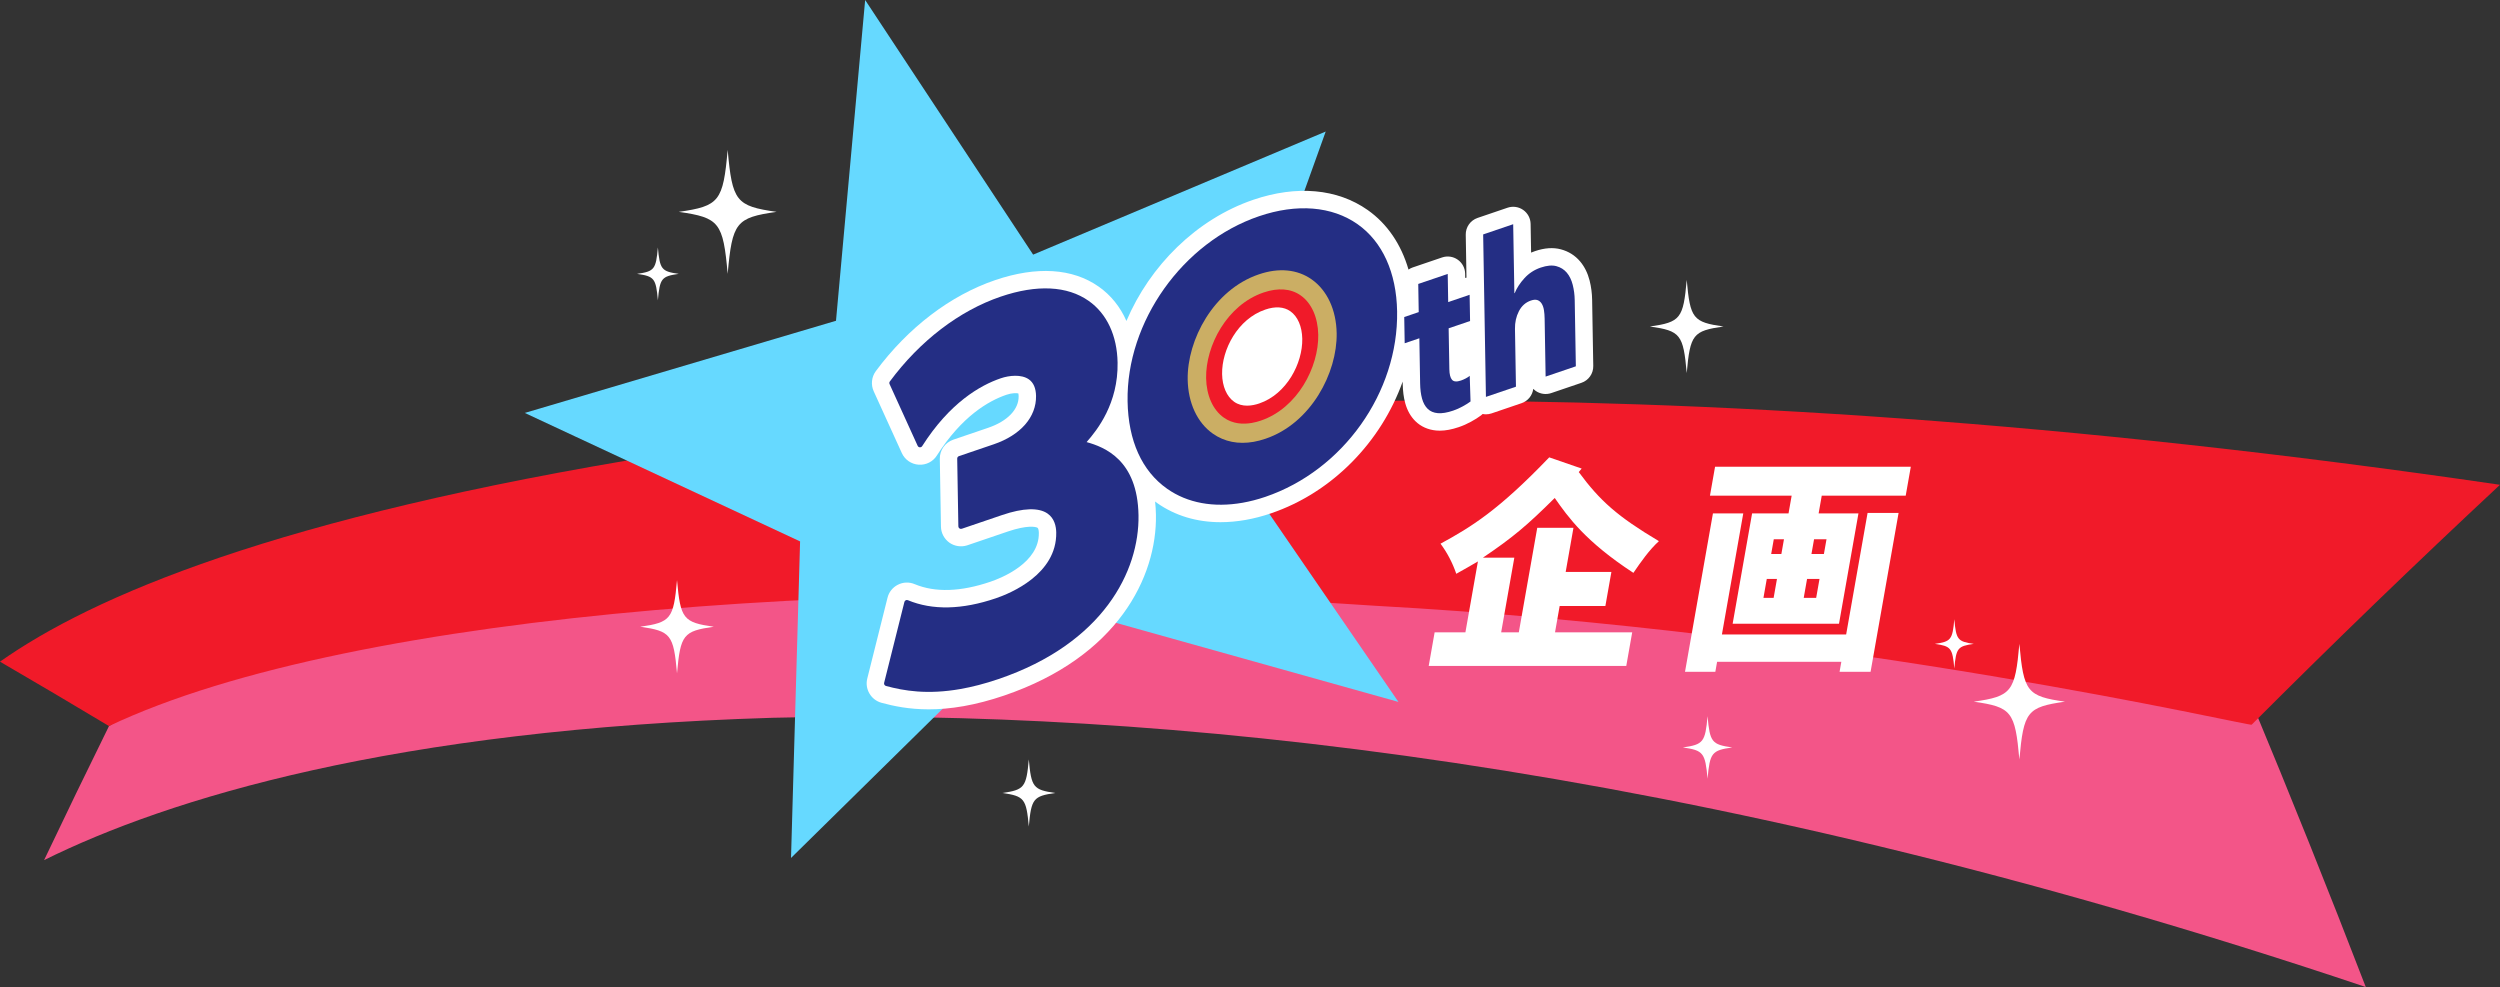 <?xml version="1.0" encoding="UTF-8"?><svg id="_レイヤー_2" xmlns="http://www.w3.org/2000/svg" viewBox="0 0 717.406 283.236"><rect x="0" y="0" width="717.406" height="283.236" fill="#333333" stroke="none"/><defs><style>.cls-1{fill:#242e84;}.cls-1,.cls-2,.cls-3,.cls-4,.cls-5,.cls-6,.cls-7{stroke-width:0px;}.cls-2{fill:#f35588;}.cls-3{fill:#66d9ff;}.cls-4{fill:#cbae64;}.cls-5{fill:#f01a29;}.cls-6{fill:#fff;}.cls-7{fill:#f11a29;}</style></defs><g id="_レイヤー_2-2"><path class="cls-2" d="M31.277,208.354c-6.309,12.803-12.517,25.626-18.624,38.469,35.59-17.62,100.135-37.542,209.086-40.847,108.273-2.625,260.953,11.365,457.151,77.261-10.58-27.443-21.558-54.829-32.933-82.149.092.914-95.472-36.843-223.556-50.998-127.067-15.349-286.655-7.095-391.122,58.266Z"/><path class="cls-7" d="M0,189.873c10.496,6.102,20.922,12.263,31.277,18.481,70.329-33.389,227.104-43.913,363.046-34.54,136.451,7.502,252.07,34.901,251.829,34.139,23.21-23.238,46.963-46.189,71.253-68.837-248.912-36.437-417.264-25.061-527.617-8.594C79.06,148.369,26.33,171.307,0,189.873Z"/><path class="cls-6" d="M183.729,179.852c8.761,1.252,9.562,2.268,10.55,13.371.988-11.103,1.789-12.118,10.55-13.371-8.761-1.252-9.562-2.268-10.55-13.371-.988,11.103-1.789,12.118-10.55,13.371Z"/><path class="cls-6" d="M287.628,227.557c6.311.902,6.888,1.633,7.6,9.632.712-7.998,1.289-8.73,7.6-9.632-6.311-.902-6.888-1.633-7.6-9.632-.712,7.998-1.289,8.73-7.6,9.632Z"/><path class="cls-6" d="M222.854,60.797c-11.658-1.666-12.724-3.017-14.039-17.792-1.315,14.775-2.381,16.126-14.039,17.792,11.658,1.667,12.724,3.017,14.039,17.792,1.315-14.775,2.381-16.126,14.039-17.792Z"/><path class="cls-6" d="M182.804,78.589c4.971-.711,5.425-1.287,5.986-7.586.561,6.3,1.015,6.876,5.986,7.586-4.971.711-5.425,1.287-5.986,7.586-.561-6.3-1.015-6.876-5.986-7.586Z"/><path class="cls-6" d="M497.088,214.491c-5.884-.841-6.422-1.523-7.085-8.98-.664,7.457-1.202,8.139-7.085,8.98,5.884.841,6.422,1.523,7.085,8.98.664-7.457,1.202-8.139,7.085-8.98Z"/><path class="cls-6" d="M592.574,201.354c-10.869,1.554-11.863,2.813-13.089,16.588-1.226-13.775-2.22-15.035-13.089-16.588,10.869-1.554,11.863-2.813,13.089-16.588,1.226,13.775,2.22,15.035,13.089,16.588Z"/><path class="cls-6" d="M555.234,184.766c4.634.662,5.058,1.2,5.581,7.073.523-5.874.946-6.411,5.581-7.073-4.634-.662-5.058-1.2-5.581-7.073-.523,5.874-.946,6.411-5.581,7.073Z"/><path class="cls-6" d="M473.477,93.694c8.761,1.252,9.562,2.268,10.55,13.371.988-11.103,1.789-12.118,10.55-13.371-8.761-1.252-9.562-2.268-10.55-13.371-.988,11.103-1.789,12.118-10.55,13.371Z"/><polygon class="cls-3" points="239.899 92.047 248.266 0 296.47 73.069 380.429 37.747 349.01 125.258 401.304 201.426 301.029 173.357 226.993 246.203 229.595 155.366 150.587 118.499 239.899 92.047"/><path class="cls-6" d="M453.871,134.462l-.828,1.004c6.081,8.236,11.07,12.722,23.001,19.82-2.786,2.544-5.13,5.893-7.32,9.106-13.744-8.973-18.738-16.003-22.575-21.495-7.953,7.902-11.997,11.317-20.622,17.142h9.027l-3.778,21.427h5.064l5.29-29.998h10.391l-2.231,12.656h13.119l-1.725,9.776h-13.119l-1.334,7.566h22.146l-1.7,9.642h-56.694l1.7-9.642h8.832l3.59-20.356c-2.031,1.206-4.051,2.344-6.21,3.549-1.069-3.147-2.628-6.094-4.518-8.638,8.838-4.821,16.549-9.509,31.19-24.776l9.305,3.214Z"/><path class="cls-6" d="M544.825,147.184l-8.04,45.601h-8.897l.508-2.88h-35.652l-.508,2.88h-8.702l8.017-45.466h8.702l-6.128,34.752h35.652l6.151-34.887h8.897ZM548.332,133.927l-1.464,8.303h-24.094l-.897,5.089h11.43l-5.584,31.672h-30.521l5.584-31.672h10.455l.897-5.089h-23.443l1.464-8.303h56.174ZM507.001,166.134l-.957,5.424h2.922l.957-5.424h-2.922ZM509.008,154.751l-.744,4.218h2.922l.744-4.218h-2.922ZM517.602,171.558h3.572l.957-5.424h-3.572l-.957,5.424ZM520.566,154.751l-.744,4.218h3.572l.744-4.218h-3.572Z"/><path class="cls-6" d="M456.883,86.043c-.027-1.876-.271-3.74-.728-5.549-.545-2.14-1.463-3.984-2.738-5.493-1.448-1.704-3.303-2.866-5.498-3.451-2.197-.592-4.695-.419-7.422.509-.384.13-.76.273-1.128.429l-.141-8.235c-.027-1.597-.816-3.085-2.123-4.004-1.307-.919-2.974-1.157-4.486-.644l-8.617,2.932c-2.057.699-3.426,2.646-3.389,4.819l.21,12.328c-.121.022-.242.042-.362.073l-.021-1.233c-.026-1.598-.815-3.086-2.122-4.005-1.309-.92-2.977-1.159-4.487-.644l-8.458,2.877c-.43.146-.821.358-1.185.604-2.11-7.247-6.097-13.138-11.727-17.099-8.706-6.125-20.353-7.167-32.795-2.934-16.294,5.544-29.696,18.921-36.422,34.781-1.767-4.025-4.446-7.385-7.951-9.848-7.508-5.283-17.785-5.931-29.72-1.873-12.854,4.373-25.014,13.645-34.248,26.121-1.232,1.674-1.463,3.89-.602,5.781l8.056,17.702c.872,1.934,2.729,3.222,4.852,3.362,2.121.144,4.136-.895,5.22-2.647,7.135-11.214,14.79-15.662,19.976-17.426,1.484-.513,2.868-.511,3.396-.379.036.147.08.402.087.799.062,3.792-3.211,7.182-8.758,9.068l-9.994,3.401c-2.36.813-3.916,3.036-3.87,5.526l.33,19.419c.023,1.827.927,3.55,2.47,4.645,1.443.997,3.31,1.28,4.992.756.042-.013.084-.027.125-.041l11.63-3.957c5.532-1.879,8.025-1.39,8.521-1.042.16.113.338.652.352,1.429.146,8.593-10.618,12.921-13.923,14.043-8.523,2.899-15.834,3.125-21.678.695-1.588-.681-3.36-.617-4.883.175-1.482.761-2.555,2.12-2.939,3.708l-5.816,23.208c-.752,2.995,1.059,6.104,4.058,6.935,3.486.951,7.902,1.889,13.567,1.889,2.984,0,6.315-.26,10.038-.917,3.685-.649,7.587-1.67,11.603-3.034,32.596-11.09,43.882-34.054,43.575-51.845-.022-1.33-.104-2.61-.24-3.845.195.144.381.297.58.437,5.174,3.64,11.372,5.497,18.202,5.497,2.323,0,4.72-.215,7.173-.647,2.395-.422,4.854-1.059,7.309-1.894,17.666-6.013,31.634-20.563,37.782-37.805l.011.64c.036,2.099.273,3.918.728,5.568.579,2.094,1.565,3.834,2.913,5.154,1.551,1.535,3.612,2.46,5.975,2.678.335.03.676.045,1.022.045,1.646,0,3.44-.336,5.448-1.018,1.196-.404,2.387-.932,3.497-1.544,1.105-.596,2.079-1.21,2.894-1.825.166-.125.323-.261.47-.404.309.059.62.099.935.099.541,0,1.085-.088,1.61-.266l8.617-2.932c1.829-.622,3.115-2.232,3.351-4.109.206.207.431.397.673.568,1.307.918,2.975,1.157,4.486.644l8.674-2.949c2.058-.699,3.427-2.647,3.39-4.819l-.325-18.988Z"/><path class="cls-1" d="M275.663,197.712c3.276-.578,6.882-1.492,10.86-2.844,30.052-10.224,40.464-30.996,40.186-47.026-.269-15.873-9.737-19.539-14.897-20.978,3.112-3.516,9.096-11.142,8.894-22.792-.132-7.764-3.076-14.06-8.29-17.726-6.15-4.327-14.871-4.752-25.232-1.229-11.904,4.05-23.206,12.698-31.831,24.351-.16.216-.19.503-.078.747l8.061,17.715c.112.247.349.413.621.431.262.017.531-.108.676-.342,7.914-12.439,16.639-17.453,22.565-19.469,2.364-.815,5.896-1.203,8.05.309,1.328.934,2.021,2.535,2.061,4.755.101,6.074-4.44,11.264-12.147,13.884l-9.976,3.394c-.304.105-.505.392-.5.714l.331,19.442c.003.237.119.456.312.593.195.134.444.164.665.095l11.631-3.958c5.987-2.033,10.481-2.176,13.007-.397,1.992,1.401,2.444,3.727,2.473,5.433.204,11.971-13.197,17.465-17.312,18.862-9.713,3.304-18.206,3.491-25.262.556-.201-.087-.427-.079-.614.023-.193.095-.333.271-.385.481l-5.817,23.21c-.098.389.136.785.524.893,5.095,1.39,11.861,2.558,21.422.872Z"/><path class="cls-1" d="M356.556,144.274c2.144-.378,4.336-.945,6.565-1.703,22.299-7.59,38.194-29.977,37.797-53.235-.186-11.106-4.213-19.982-11.332-24.991-7.365-5.181-17.421-5.994-28.308-2.289-21.886,7.446-38.096,30.274-37.706,53.102.193,11.333,4.12,20.013,11.354,25.101,5.84,4.109,13.359,5.473,21.63,4.014ZM344.592,108.5c-.164-9.798,6.336-22.201,17.498-25.998.969-.332,1.915-.576,2.836-.739,3.512-.619,6.646-.027,9.185,1.758,3.525,2.479,5.599,7.043,5.693,12.523.169,9.841-6.328,22.29-17.49,26.085-4.636,1.592-8.782,1.22-11.99-1.037-3.547-2.494-5.636-7.085-5.732-12.591Z"/><path class="cls-1" d="M415.707,94.213l.203,11.758c.023,1.444.284,2.447.765,3.01.484.562,1.34.633,2.566.215.418-.143.866-.336,1.34-.583.478-.24.863-.499,1.177-.768l.233,7.362c-.592.446-1.343.922-2.256,1.415-.903.498-1.811.9-2.725,1.209-1.75.594-3.227.837-4.425.729-1.197-.11-2.167-.525-2.902-1.252-.736-.721-1.271-1.702-1.61-2.932-.34-1.235-.52-2.676-.548-4.322l-.223-12.983-4.207,1.432-.129-7.526,4.155-1.413-.135-8.08,8.458-2.878.135,8.08,6.15-2.094.129,7.526-6.15,2.094Z"/><path class="cls-1" d="M443.534,108.065l-.283-16.652c-.015-.864-.08-1.668-.196-2.409-.119-.749-.338-1.37-.642-1.864-.309-.496-.711-.835-1.207-1.021-.495-.178-1.128-.138-1.897.125-1.505.513-2.658,1.534-3.441,3.061-.788,1.53-1.158,3.216-1.128,5.066l.283,16.591-8.617,2.931-.795-46.624,8.617-2.931.338,19.798.106-.036c.575-1.437,1.499-2.861,2.78-4.267,1.281-1.408,2.83-2.421,4.653-3.04,1.784-.608,3.289-.746,4.511-.416,1.219.325,2.217.952,2.992,1.863.776.918,1.342,2.075,1.701,3.487.355,1.405.552,2.869.575,4.389l.325,19-8.675,2.949Z"/><path class="cls-4" d="M359.756,126.788c-4.398.776-8.396-.014-11.708-2.343-4.474-3.146-7.107-8.802-7.226-15.52l-0-.003c-.192-11.362,7.387-25.759,20.397-30.185,5.775-1.986,11.091-1.444,15.17,1.431,4.449,3.124,7.067,8.754,7.183,15.442.197,11.409-7.375,25.856-20.389,30.279-1.166.4-2.309.7-3.428.898ZM347.121,108.454h0c.085,4.694,1.783,8.544,4.659,10.566,3.201,2.252,7.055,1.62,9.709.715,10.078-3.429,15.937-14.715,15.785-23.649-.082-4.662-1.765-8.489-4.619-10.493-2.531-1.783-5.902-2.024-9.746-.696-10.071,3.425-15.935,14.667-15.788,23.557Z"/><path class="cls-5" d="M359.254,121.36c-2.524.445-5.468.309-8.055-1.511-3.143-2.209-4.999-6.357-5.091-11.376l.002-0c-.153-9.255,5.965-20.959,16.472-24.533,4.174-1.424,7.849-1.151,10.655.827,3.123,2.193,4.961,6.311,5.05,11.303.158,9.297-5.96,21.048-16.471,24.626-.774.265-1.641.503-2.563.665ZM350.695,107.321c.065,3.571,1.327,6.479,3.46,7.98,2.32,1.634,5.192,1.162,7.198.478,7.883-2.681,12.47-11.534,12.349-18.544-.061-3.547-1.309-6.433-3.425-7.92-1.849-1.3-4.349-1.463-7.226-.463-7.881,2.679-12.471,11.495-12.354,18.469l-.002 0Z"/></g></svg>